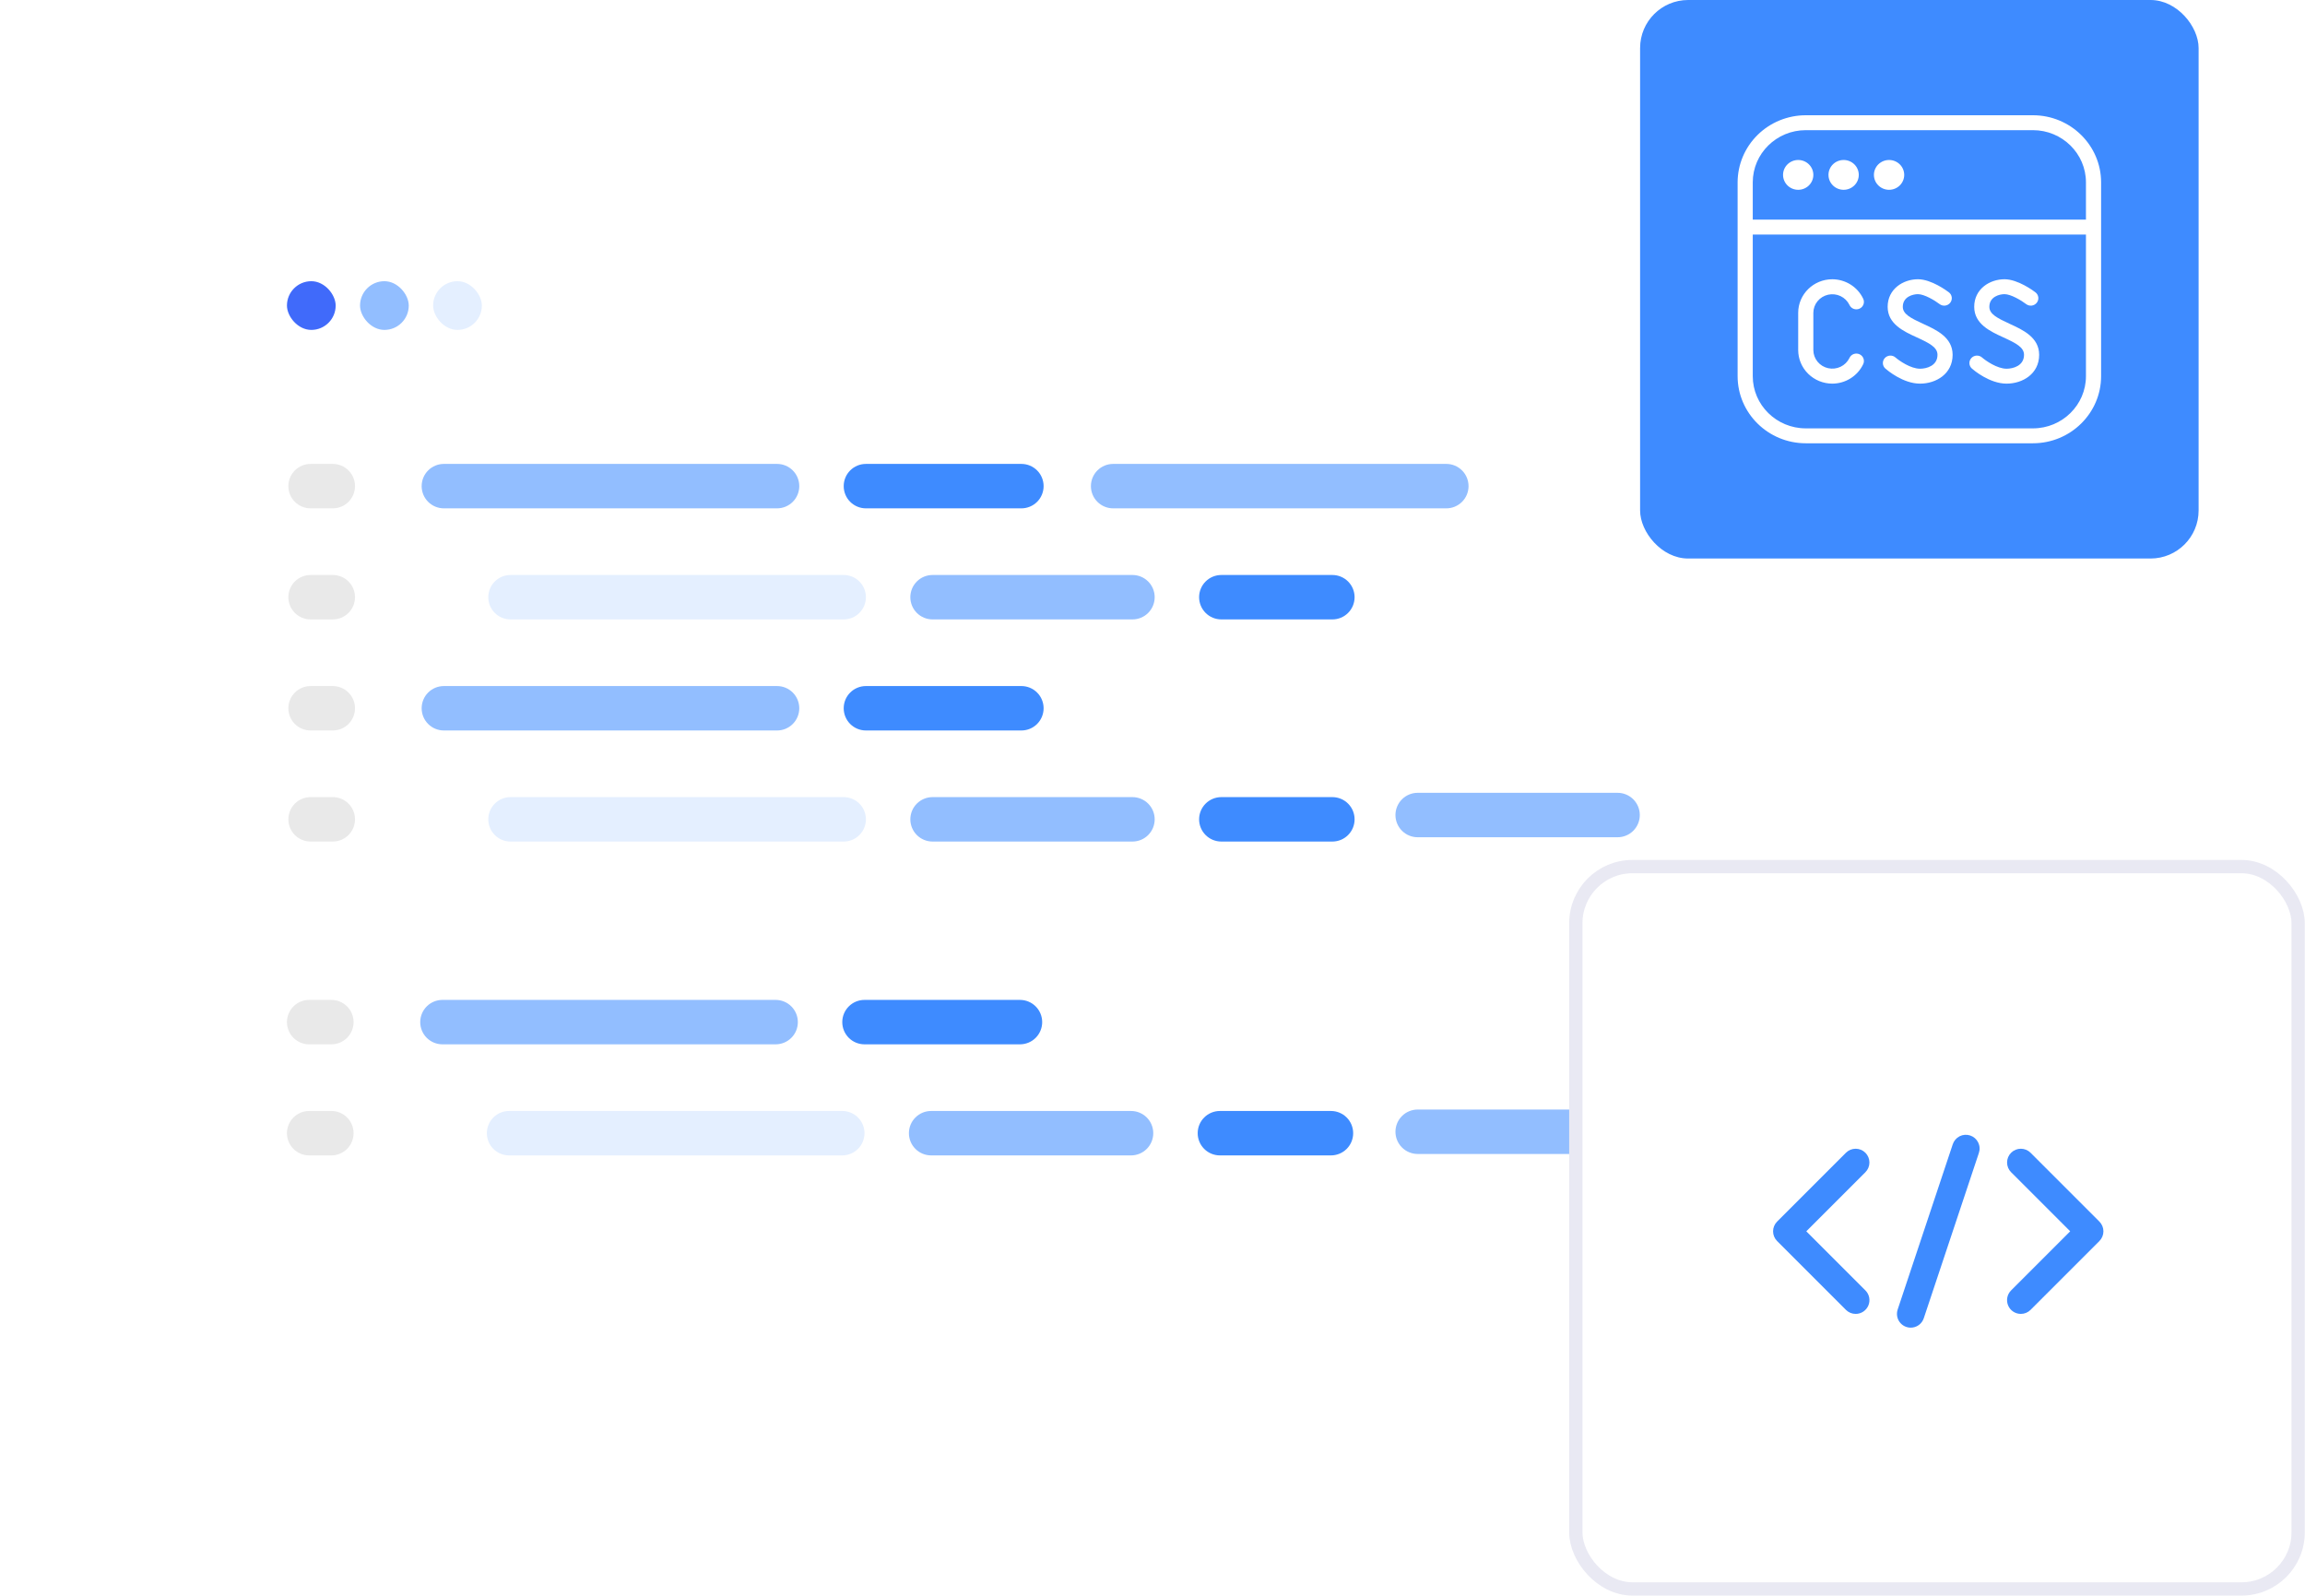 <svg width="260" height="180" viewBox="0 0 260 180" fill="none" xmlns="http://www.w3.org/2000/svg">
<g filter="url(#filter0_d_2160_515)">
<rect x="20" y="19" width="180" height="128" rx="12.543" fill="white"/>
</g>
<path d="M37.539 57.34H35.033C34.368 57.34 33.731 57.075 33.261 56.606C32.791 56.136 32.527 55.498 32.527 54.834C32.527 54.169 32.791 53.532 33.261 53.062C33.731 52.592 34.368 52.328 35.033 52.328H37.539C38.203 52.328 38.84 52.592 39.31 53.062C39.78 53.532 40.044 54.169 40.044 54.834C40.044 55.498 39.78 56.136 39.31 56.606C38.84 57.075 38.203 57.34 37.539 57.34Z" fill="#E9E9E9"/>
<path d="M37.378 117.797H34.873C34.208 117.797 33.571 117.533 33.101 117.064C32.631 116.594 32.367 115.956 32.367 115.292C32.367 114.627 32.631 113.99 33.101 113.52C33.571 113.05 34.208 112.786 34.873 112.786H37.378C38.043 112.786 38.68 113.05 39.15 113.52C39.62 113.99 39.884 114.627 39.884 115.292C39.884 115.956 39.62 116.594 39.15 117.064C38.68 117.533 38.043 117.797 37.378 117.797Z" fill="#E9E9E9"/>
<path d="M87.651 57.34H50.067C49.403 57.34 48.765 57.075 48.295 56.606C47.825 56.136 47.562 55.498 47.562 54.834C47.562 54.169 47.825 53.532 48.295 53.062C48.765 52.592 49.403 52.328 50.067 52.328H87.651C88.316 52.328 88.953 52.592 89.423 53.062C89.893 53.532 90.157 54.169 90.157 54.834C90.157 55.498 89.893 56.136 89.423 56.606C88.953 57.075 88.316 57.34 87.651 57.34Z" fill="#92BEFF"/>
<path d="M163.143 57.34H125.559C124.894 57.34 124.257 57.075 123.787 56.606C123.317 56.136 123.053 55.498 123.053 54.834C123.053 54.169 123.317 53.532 123.787 53.062C124.257 52.592 124.894 52.328 125.559 52.328H163.143C163.808 52.328 164.445 52.592 164.915 53.062C165.385 53.532 165.649 54.169 165.649 54.834C165.649 55.498 165.385 56.136 164.915 56.606C164.445 57.075 163.808 57.34 163.143 57.34Z" fill="#92BEFF"/>
<path d="M87.491 117.797H49.907C49.242 117.797 48.605 117.533 48.135 117.064C47.665 116.594 47.401 115.956 47.401 115.292C47.401 114.627 47.665 113.99 48.135 113.52C48.605 113.05 49.242 112.786 49.907 112.786H87.491C88.155 112.786 88.793 113.05 89.262 113.52C89.732 113.99 89.996 114.627 89.996 115.292C89.996 115.956 89.732 116.594 89.262 117.064C88.793 117.533 88.155 117.797 87.491 117.797Z" fill="#92BEFF"/>
<path d="M115.212 57.34H97.673C97.009 57.34 96.371 57.075 95.901 56.606C95.431 56.136 95.168 55.498 95.168 54.834C95.168 54.169 95.431 53.532 95.901 53.062C96.371 52.592 97.009 52.328 97.673 52.328H115.212C115.877 52.328 116.514 52.592 116.984 53.062C117.454 53.532 117.718 54.169 117.718 54.834C117.718 55.498 117.454 56.136 116.984 56.606C116.514 57.075 115.877 57.34 115.212 57.34Z" fill="#3E8BFF"/>
<path d="M115.052 117.797H97.512C96.848 117.797 96.211 117.533 95.741 117.064C95.271 116.594 95.007 115.956 95.007 115.292C95.007 114.627 95.271 113.99 95.741 113.52C96.211 113.05 96.848 112.786 97.512 112.786H115.052C115.716 112.786 116.354 113.05 116.823 113.52C117.293 113.99 117.557 114.627 117.557 115.292C117.557 115.956 117.293 116.594 116.823 117.064C116.354 117.533 115.716 117.797 115.052 117.797Z" fill="#3E8BFF"/>
<path d="M37.539 69.868H35.033C34.368 69.868 33.731 69.604 33.261 69.134C32.791 68.664 32.527 68.027 32.527 67.362C32.527 66.698 32.791 66.061 33.261 65.591C33.731 65.121 34.368 64.857 35.033 64.857H37.539C38.203 64.857 38.84 65.121 39.31 65.591C39.78 66.061 40.044 66.698 40.044 67.362C40.044 68.027 39.78 68.664 39.31 69.134C38.84 69.604 38.203 69.868 37.539 69.868Z" fill="#E9E9E9"/>
<path d="M37.378 130.326H34.873C34.208 130.326 33.571 130.062 33.101 129.592C32.631 129.122 32.367 128.485 32.367 127.82C32.367 127.156 32.631 126.518 33.101 126.049C33.571 125.579 34.208 125.315 34.873 125.315H37.378C38.043 125.315 38.68 125.579 39.15 126.049C39.62 126.518 39.884 127.156 39.884 127.82C39.884 128.485 39.62 129.122 39.15 129.592C38.68 130.062 38.043 130.326 37.378 130.326Z" fill="#E9E9E9"/>
<path d="M95.167 69.868H57.583C56.919 69.868 56.281 69.604 55.812 69.134C55.342 68.664 55.078 68.027 55.078 67.362C55.078 66.698 55.342 66.061 55.812 65.591C56.281 65.121 56.919 64.857 57.583 64.857H95.167C95.832 64.857 96.469 65.121 96.939 65.591C97.409 66.061 97.673 66.698 97.673 67.362C97.673 68.027 97.409 68.664 96.939 69.134C96.469 69.604 95.832 69.868 95.167 69.868Z" fill="#E4EFFF"/>
<path d="M95.007 130.326H57.423C56.759 130.326 56.121 130.062 55.651 129.592C55.181 129.122 54.917 128.485 54.917 127.82C54.917 127.156 55.181 126.518 55.651 126.049C56.121 125.579 56.759 125.315 57.423 125.315H95.007C95.672 125.315 96.309 125.579 96.779 126.049C97.249 126.518 97.513 127.156 97.513 127.82C97.513 128.485 97.249 129.122 96.779 129.592C96.309 130.062 95.672 130.326 95.007 130.326Z" fill="#E4EFFF"/>
<path d="M127.74 69.868H105.19C104.525 69.868 103.888 69.604 103.418 69.134C102.948 68.664 102.684 68.027 102.684 67.362C102.684 66.698 102.948 66.061 103.418 65.591C103.888 65.121 104.525 64.857 105.19 64.857H127.74C128.405 64.857 129.042 65.121 129.512 65.591C129.982 66.061 130.246 66.698 130.246 67.362C130.246 68.027 129.982 68.664 129.512 69.134C129.042 69.604 128.405 69.868 127.74 69.868Z" fill="#92BEFF"/>
<path d="M127.58 130.326H105.03C104.365 130.326 103.728 130.062 103.258 129.592C102.788 129.122 102.524 128.485 102.524 127.82C102.524 127.156 102.788 126.518 103.258 126.049C103.728 125.579 104.365 125.315 105.03 125.315H127.58C128.245 125.315 128.882 125.579 129.352 126.049C129.822 126.518 130.086 127.156 130.086 127.82C130.086 128.485 129.822 129.122 129.352 129.592C128.882 130.062 128.245 130.326 127.58 130.326Z" fill="#92BEFF"/>
<path d="M182.461 130.164H159.91C159.246 130.164 158.609 129.9 158.139 129.43C157.669 128.96 157.405 128.323 157.405 127.658C157.405 126.994 157.669 126.356 158.139 125.887C158.609 125.417 159.246 125.153 159.91 125.153H182.461C183.125 125.153 183.763 125.417 184.233 125.887C184.703 126.356 184.966 126.994 184.966 127.658C184.966 128.323 184.703 128.96 184.233 129.43C183.763 129.9 183.125 130.164 182.461 130.164Z" fill="#92BEFF"/>
<path d="M37.539 82.396H35.033C34.368 82.396 33.731 82.132 33.261 81.662C32.791 81.192 32.527 80.555 32.527 79.89C32.527 79.225 32.791 78.588 33.261 78.118C33.731 77.648 34.368 77.384 35.033 77.384H37.539C38.203 77.384 38.84 77.648 39.31 78.118C39.78 78.588 40.044 79.225 40.044 79.89C40.044 80.555 39.78 81.192 39.31 81.662C38.84 82.132 38.203 82.396 37.539 82.396Z" fill="#E9E9E9"/>
<path d="M87.651 82.396H50.067C49.403 82.396 48.765 82.132 48.295 81.662C47.825 81.192 47.562 80.555 47.562 79.89C47.562 79.225 47.825 78.588 48.295 78.118C48.765 77.648 49.403 77.384 50.067 77.384H87.651C88.316 77.384 88.953 77.648 89.423 78.118C89.893 78.588 90.157 79.225 90.157 79.89C90.157 80.555 89.893 81.192 89.423 81.662C88.953 82.132 88.316 82.396 87.651 82.396Z" fill="#92BEFF"/>
<path d="M115.212 82.396H97.673C97.009 82.396 96.371 82.132 95.901 81.662C95.431 81.192 95.168 80.555 95.168 79.89C95.168 79.225 95.431 78.588 95.901 78.118C96.371 77.648 97.009 77.384 97.673 77.384H115.212C115.877 77.384 116.514 77.648 116.984 78.118C117.454 78.588 117.718 79.225 117.718 79.89C117.718 80.555 117.454 81.192 116.984 81.662C116.514 82.132 115.877 82.396 115.212 82.396Z" fill="#3E8BFF"/>
<path d="M37.538 94.924H35.032C34.368 94.924 33.731 94.66 33.261 94.19C32.791 93.72 32.527 93.083 32.527 92.418C32.527 91.754 32.791 91.116 33.261 90.646C33.731 90.177 34.368 89.912 35.032 89.912H37.538C38.203 89.912 38.84 90.177 39.31 90.646C39.78 91.116 40.044 91.754 40.044 92.418C40.044 93.083 39.78 93.72 39.31 94.19C38.84 94.66 38.203 94.924 37.538 94.924Z" fill="#E9E9E9"/>
<path d="M150.29 69.868H137.762C137.098 69.868 136.461 69.604 135.991 69.134C135.521 68.664 135.257 68.027 135.257 67.362C135.257 66.698 135.521 66.061 135.991 65.591C136.461 65.121 137.098 64.857 137.762 64.857H150.29C150.955 64.857 151.592 65.121 152.062 65.591C152.532 66.061 152.796 66.698 152.796 67.362C152.796 68.027 152.532 68.664 152.062 69.134C151.592 69.604 150.955 69.868 150.29 69.868Z" fill="#3E8BFF"/>
<path d="M150.13 130.326H137.602C136.938 130.326 136.3 130.062 135.831 129.592C135.361 129.122 135.097 128.485 135.097 127.82C135.097 127.156 135.361 126.518 135.831 126.049C136.3 125.579 136.938 125.315 137.602 125.315H150.13C150.795 125.315 151.432 125.579 151.902 126.049C152.372 126.518 152.636 127.156 152.636 127.82C152.636 128.485 152.372 129.122 151.902 129.592C151.432 130.062 150.795 130.326 150.13 130.326Z" fill="#3E8BFF"/>
<path d="M95.167 94.924H57.583C56.919 94.924 56.281 94.66 55.812 94.19C55.342 93.72 55.078 93.083 55.078 92.418C55.078 91.754 55.342 91.116 55.812 90.646C56.281 90.177 56.919 89.912 57.583 89.912H95.167C95.832 89.912 96.469 90.177 96.939 90.646C97.409 91.116 97.673 91.754 97.673 92.418C97.673 93.083 97.409 93.72 96.939 94.19C96.469 94.66 95.832 94.924 95.167 94.924Z" fill="#E4EFFF"/>
<path d="M127.741 94.924H105.19C104.526 94.924 103.888 94.66 103.418 94.19C102.949 93.72 102.685 93.083 102.685 92.418C102.685 91.754 102.949 91.116 103.418 90.646C103.888 90.177 104.526 89.912 105.19 89.912H127.741C128.405 89.912 129.043 90.177 129.512 90.646C129.982 91.116 130.246 91.754 130.246 92.418C130.246 93.083 129.982 93.72 129.512 94.19C129.043 94.66 128.405 94.924 127.741 94.924Z" fill="#92BEFF"/>
<path d="M182.461 94.439H159.91C159.246 94.439 158.609 94.175 158.139 93.705C157.669 93.235 157.405 92.598 157.405 91.933C157.405 91.269 157.669 90.631 158.139 90.161C158.609 89.692 159.246 89.427 159.91 89.427H182.461C183.125 89.427 183.763 89.692 184.233 90.161C184.703 90.631 184.966 91.269 184.966 91.933C184.966 92.598 184.703 93.235 184.233 93.705C183.763 94.175 183.125 94.439 182.461 94.439Z" fill="#92BEFF"/>
<path d="M150.29 94.924H137.762C137.098 94.924 136.461 94.66 135.991 94.19C135.521 93.72 135.257 93.083 135.257 92.418C135.257 91.754 135.521 91.116 135.991 90.646C136.461 90.177 137.098 89.912 137.762 89.912H150.29C150.955 89.912 151.592 90.177 152.062 90.646C152.532 91.116 152.796 91.754 152.796 92.418C152.796 93.083 152.532 93.72 152.062 94.19C151.592 94.66 150.955 94.924 150.29 94.924Z" fill="#3E8BFF"/>
<rect x="32.367" y="31.718" width="5.496" height="5.496" rx="2.748" fill="#406AFA"/>
<rect x="40.611" y="31.718" width="5.496" height="5.496" rx="2.748" fill="#92BEFF"/>
<rect x="48.856" y="31.718" width="5.496" height="5.496" rx="2.748" fill="#E4EFFF"/>
<rect x="177.75" y="97.75" width="81.477" height="81.477" rx="6.387" fill="white" stroke="#E9E9F3" stroke-width="1.5"/>
<path d="M208.721 148.086C208.91 148.164 209.112 148.204 209.316 148.203C209.623 148.204 209.924 148.114 210.179 147.943C210.435 147.773 210.634 147.53 210.752 147.246C210.87 146.962 210.9 146.65 210.84 146.348C210.78 146.047 210.631 145.77 210.413 145.553L203.748 138.888L210.413 132.223C210.704 131.932 210.868 131.537 210.868 131.125C210.868 130.714 210.704 130.319 210.413 130.028C210.122 129.737 209.727 129.573 209.316 129.573C208.904 129.573 208.509 129.737 208.218 130.028L200.455 137.791C200.311 137.935 200.196 138.106 200.118 138.294C200.04 138.482 200 138.684 200 138.888C200 139.092 200.04 139.294 200.118 139.482C200.196 139.671 200.311 139.842 200.455 139.986L208.218 147.749C208.362 147.893 208.533 148.007 208.721 148.086Z" fill="#3E8BFF"/>
<path d="M227.083 147.943C227.338 148.114 227.639 148.204 227.946 148.203C228.15 148.204 228.352 148.164 228.54 148.086C228.729 148.007 228.9 147.893 229.044 147.749L236.807 139.986C236.951 139.842 237.065 139.671 237.144 139.482C237.222 139.294 237.262 139.092 237.262 138.888C237.262 138.684 237.222 138.482 237.144 138.294C237.065 138.106 236.951 137.935 236.807 137.791L229.044 130.028C228.9 129.884 228.729 129.769 228.54 129.691C228.352 129.613 228.15 129.573 227.946 129.573C227.742 129.573 227.541 129.613 227.352 129.691C227.164 129.769 226.993 129.884 226.849 130.028C226.704 130.172 226.59 130.343 226.512 130.531C226.434 130.72 226.394 130.922 226.394 131.125C226.394 131.329 226.434 131.531 226.512 131.719C226.59 131.908 226.704 132.079 226.849 132.223L233.514 138.888L226.849 145.553C226.631 145.77 226.482 146.047 226.422 146.348C226.362 146.65 226.392 146.962 226.51 147.246C226.628 147.53 226.827 147.773 227.083 147.943Z" fill="#3E8BFF"/>
<path d="M214.818 149.585C215.037 149.697 215.28 149.756 215.526 149.756C215.852 149.756 216.171 149.653 216.435 149.463C216.699 149.272 216.896 149.003 216.999 148.694L223.209 130.063C223.277 129.869 223.306 129.664 223.293 129.458C223.281 129.253 223.227 129.052 223.137 128.868C223.046 128.683 222.92 128.519 222.765 128.383C222.61 128.248 222.43 128.145 222.235 128.08C222.04 128.015 221.834 127.989 221.629 128.004C221.424 128.019 221.224 128.075 221.04 128.168C220.857 128.261 220.694 128.39 220.561 128.547C220.428 128.703 220.327 128.885 220.264 129.081L214.054 147.711C213.976 147.945 213.955 148.193 213.992 148.437C214.028 148.68 214.123 148.911 214.266 149.111C214.41 149.31 214.599 149.473 214.818 149.585Z" fill="#3E8BFF"/>
<rect x="185" width="62.999" height="62.999" rx="5.419" fill="#3E8BFF"/>
<path d="M229.312 13H203.688C201.649 13.002 199.695 13.8 198.254 15.219C196.813 16.638 196.002 18.562 196 20.568V42.432C196 46.604 199.449 50 203.688 50H229.312C233.551 50 237 46.604 237 42.432V20.568C237 16.396 233.551 13 229.312 13ZM203.688 14.682H229.312C232.61 14.682 235.292 17.322 235.292 20.568V24.773H197.708V20.568C197.708 17.322 200.39 14.682 203.688 14.682ZM229.312 48.318H203.688C200.39 48.318 197.708 45.678 197.708 42.432V26.454H235.292V42.432C235.292 45.678 232.61 48.318 229.312 48.318ZM201.125 19.727C201.125 19.281 201.305 18.853 201.625 18.538C201.946 18.223 202.38 18.046 202.833 18.046C203.286 18.046 203.721 18.223 204.041 18.538C204.362 18.853 204.542 19.281 204.542 19.727C204.542 20.173 204.362 20.601 204.041 20.916C203.721 21.232 203.286 21.409 202.833 21.409C202.38 21.409 201.946 21.232 201.625 20.916C201.305 20.601 201.125 20.173 201.125 19.727ZM206.25 19.727C206.25 19.281 206.43 18.853 206.75 18.538C207.071 18.223 207.505 18.046 207.958 18.046C208.411 18.046 208.846 18.223 209.166 18.538C209.487 18.853 209.667 19.281 209.667 19.727C209.667 20.173 209.487 20.601 209.166 20.916C208.846 21.232 208.411 21.409 207.958 21.409C207.505 21.409 207.071 21.232 206.75 20.916C206.43 20.601 206.25 20.173 206.25 19.727ZM211.375 19.727C211.375 19.281 211.555 18.853 211.875 18.538C212.196 18.223 212.63 18.046 213.083 18.046C213.536 18.046 213.971 18.223 214.291 18.538C214.612 18.853 214.792 19.281 214.792 19.727C214.792 20.173 214.612 20.601 214.291 20.916C213.971 21.232 213.536 21.409 213.083 21.409C212.63 21.409 212.196 21.232 211.875 20.916C211.555 20.601 211.375 20.173 211.375 19.727ZM220.252 40.023C220.252 42.158 218.403 43.273 216.577 43.273C214.662 43.273 212.87 41.752 212.672 41.579C212.502 41.431 212.399 41.223 212.386 41C212.373 40.777 212.449 40.559 212.6 40.392C212.75 40.225 212.962 40.124 213.188 40.111C213.414 40.097 213.637 40.173 213.806 40.321C214.213 40.674 215.504 41.591 216.579 41.591C217.31 41.591 218.545 41.261 218.545 40.023C218.545 39.181 217.663 38.718 216.211 38.054C214.747 37.385 212.924 36.55 212.924 34.608C212.924 32.588 214.684 31.498 216.341 31.498C217.86 31.498 219.631 32.82 219.83 32.972C219.918 33.039 219.992 33.123 220.048 33.219C220.103 33.315 220.139 33.42 220.153 33.529C220.167 33.639 220.159 33.75 220.129 33.856C220.099 33.962 220.049 34.062 219.98 34.149C219.912 34.236 219.826 34.31 219.729 34.365C219.632 34.42 219.524 34.456 219.413 34.47C219.302 34.484 219.189 34.476 219.08 34.447C218.972 34.418 218.871 34.368 218.782 34.3C218.213 33.866 217.048 33.18 216.341 33.18C215.75 33.18 214.633 33.48 214.633 34.608C214.633 35.419 215.501 35.874 216.932 36.529C218.412 37.205 220.252 38.046 220.252 40.023ZM230.013 40.023C230.013 42.158 228.165 43.273 226.338 43.273C224.423 43.273 222.631 41.752 222.433 41.579C222.264 41.431 222.161 41.223 222.147 41C222.134 40.777 222.211 40.559 222.361 40.392C222.512 40.225 222.723 40.124 222.949 40.111C223.176 40.097 223.398 40.173 223.567 40.321C223.974 40.674 225.265 41.591 226.34 41.591C227.071 41.591 228.306 41.261 228.306 40.023C228.306 39.181 227.425 38.718 225.974 38.054C224.51 37.385 222.688 36.55 222.688 34.608C222.688 32.588 224.447 31.498 226.104 31.498C227.623 31.498 229.395 32.82 229.593 32.972C229.681 33.039 229.755 33.123 229.811 33.219C229.866 33.315 229.902 33.42 229.916 33.529C229.93 33.639 229.922 33.75 229.892 33.856C229.863 33.962 229.812 34.062 229.743 34.149C229.675 34.236 229.589 34.31 229.492 34.365C229.395 34.42 229.288 34.456 229.176 34.47C229.065 34.484 228.952 34.476 228.844 34.447C228.735 34.418 228.634 34.368 228.545 34.3C227.977 33.866 226.812 33.18 226.104 33.18C225.513 33.18 224.396 33.48 224.396 34.608C224.396 35.419 225.264 35.874 226.694 36.529C228.173 37.205 230.013 38.046 230.013 40.023ZM204.542 35.284V39.489C204.544 39.965 204.711 40.426 205.014 40.797C205.317 41.167 205.739 41.426 206.211 41.531C206.682 41.635 207.176 41.579 207.611 41.372C208.047 41.165 208.398 40.819 208.608 40.39C208.653 40.286 208.719 40.192 208.802 40.114C208.885 40.036 208.983 39.975 209.09 39.935C209.198 39.895 209.312 39.877 209.427 39.881C209.542 39.886 209.655 39.913 209.758 39.962C209.862 40.01 209.955 40.079 210.031 40.163C210.108 40.248 210.166 40.347 210.202 40.454C210.239 40.561 210.253 40.674 210.244 40.787C210.235 40.9 210.203 41.01 210.15 41.11C209.837 41.756 209.345 42.301 208.73 42.684C208.116 43.067 207.404 43.271 206.677 43.273C205.658 43.271 204.681 42.872 203.961 42.163C203.24 41.454 202.835 40.492 202.833 39.489V35.284C202.833 33.199 204.557 31.5 206.677 31.5C207.404 31.502 208.116 31.706 208.73 32.089C209.345 32.471 209.837 33.017 210.15 33.663C210.203 33.763 210.235 33.873 210.244 33.986C210.253 34.098 210.239 34.212 210.202 34.319C210.166 34.426 210.108 34.525 210.031 34.61C209.955 34.694 209.862 34.763 209.758 34.811C209.655 34.859 209.542 34.887 209.427 34.891C209.312 34.896 209.198 34.878 209.09 34.838C208.983 34.798 208.885 34.737 208.802 34.659C208.719 34.58 208.653 34.487 208.608 34.383C208.398 33.954 208.047 33.608 207.611 33.4C207.176 33.193 206.682 33.137 206.211 33.242C205.739 33.347 205.317 33.605 205.014 33.976C204.711 34.347 204.544 34.808 204.542 35.284Z" fill="white"/>
<defs>
<filter id="filter0_d_2160_515" x="0" y="9" width="220" height="168" filterUnits="userSpaceOnUse" color-interpolation-filters="sRGB">
<feFlood flood-opacity="0" result="BackgroundImageFix"/>
<feColorMatrix in="SourceAlpha" type="matrix" values="0 0 0 0 0 0 0 0 0 0 0 0 0 0 0 0 0 0 127 0" result="hardAlpha"/>
<feOffset dy="10"/>
<feGaussianBlur stdDeviation="10"/>
<feComposite in2="hardAlpha" operator="out"/>
<feColorMatrix type="matrix" values="0 0 0 0 0.096 0 0 0 0 0.112 0 0 0 0 0.237 0 0 0 0.1 0"/>
<feBlend mode="normal" in2="BackgroundImageFix" result="effect1_dropShadow_2160_515"/>
<feBlend mode="normal" in="SourceGraphic" in2="effect1_dropShadow_2160_515" result="shape"/>
</filter>
</defs>
</svg>
